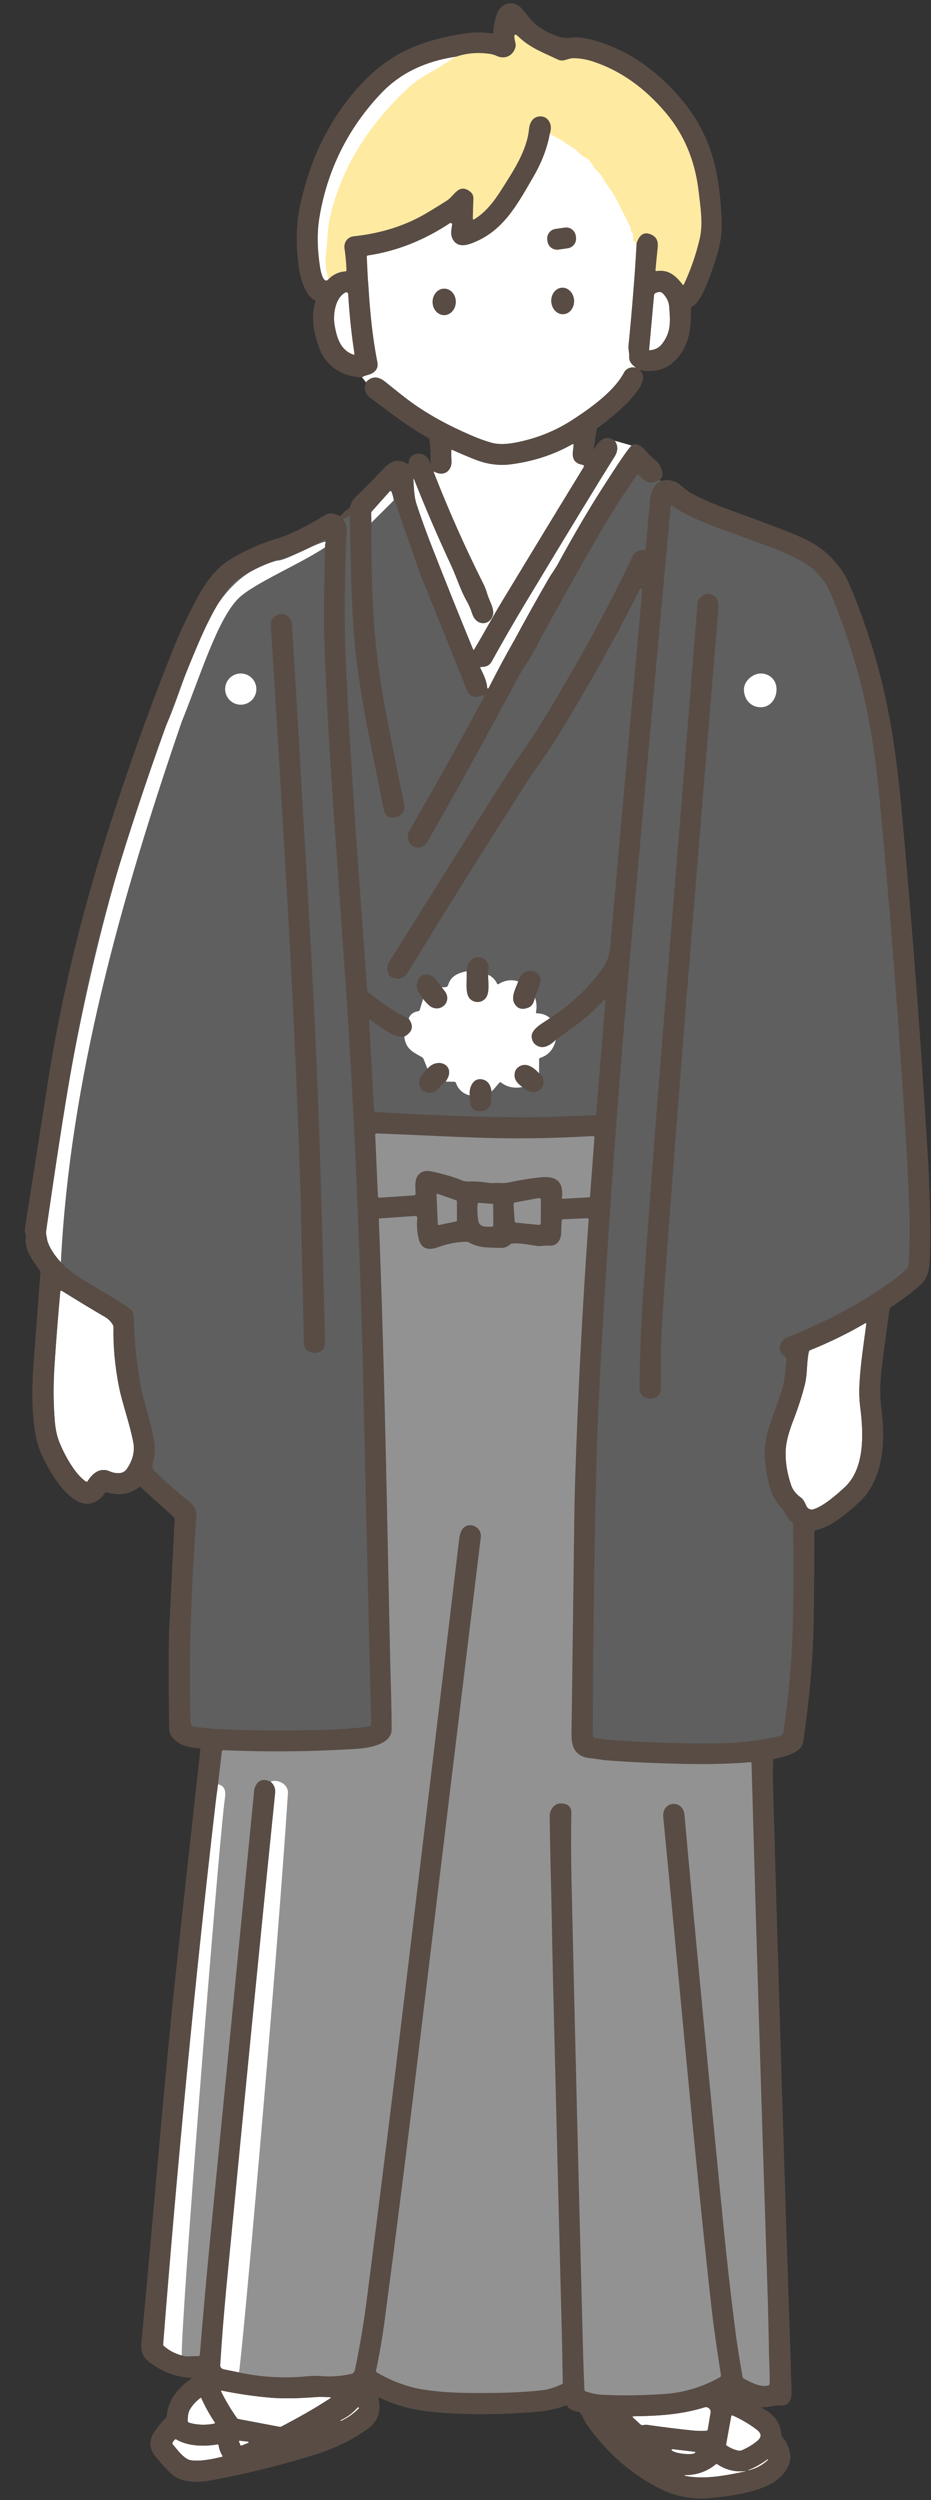 <?xml version="1.0" encoding="UTF-8"?>
<!DOCTYPE svg PUBLIC '-//W3C//DTD SVG 1.0//EN'
          'http://www.w3.org/TR/2001/REC-SVG-20010904/DTD/svg10.dtd'>
<svg height="490.2" preserveAspectRatio="xMidYMid meet" version="1.0" viewBox="161.4 6.1 182.6 490.2" width="182.6" xmlns="http://www.w3.org/2000/svg" xmlns:xlink="http://www.w3.org/1999/xlink" zoomAndPan="magnify"
><rect x="161.4" y="6.1" width="182.6" height="490.2" fill="#333333" stroke="none"/><g
  ><g id="change1_2"
    ><path d="M343.66,239.71c-0.06-2.12-0.15-4.18-0.27-6.18c-1.36-23.08-3.11-46.14-5.23-69.16 c-0.45-4.91-1.01-9.52-1.69-13.83c-1.62-10.39-4.46-20.36-8.53-29.91c-0.9-2.12-2.33-4.09-4.27-5.91 c-2.18-2.04-5.14-3.34-7.94-4.43c-3.92-1.52-7.83-2.98-11.74-4.38c-2.28-0.82-4.5-1.78-6.66-2.88c-0.86-0.44-1.7-1.1-2.41-1.75 c-1.14-1.05-3.14-1.42-4.44-0.56c-0.12,0.08-0.23,0.09-0.34,0.02c0.04-0.1,0.2-0.25,0.49-0.45c0.65-0.45,0.83-1.1,0.56-1.95 c-0.69-2.13-1.57-1.9-3.14-3.83c-0.62-0.76-1.81-0.84-2.86-0.91l-3.24-1.07c-1.47-1.09-2.83-0.54-4.05,1.65 c-0.02,0.03-0.07,0.02-0.07-0.02l0.59-3.96c0.01-0.07,0.05-0.14,0.11-0.18c1.76-1.19,11.34-8.51,8.47-11.15 c-0.17-0.15-0.14-0.21,0.08-0.18c2.75,0.46,4.97-0.16,6.66-1.85c2.92-2.91,3.2-6.35,3.17-10.33c0-0.16,0.07-0.27,0.21-0.32 c1.44-0.56,2.93-4.36,3.46-5.82c1.22-3.33,2.45-6.91,2.36-10.34c-0.08-2.91-0.31-5.64-0.7-8.19c-0.9-5.96-3.07-11.08-6.49-15.37 c-4.98-6.25-11.42-10.97-19.1-12.76c-1.06-0.25-2.17-0.32-3.32-0.2c-0.92,0.09-1.79,0-2.61-0.29c-1.57-0.55-2.93-1.27-4.07-2.16 c-1.18-0.92-1.92-2.16-2.91-3.24c-1.61-1.76-4.02-1.24-4.85,0.98c-0.44,1.2-0.69,2.41-0.75,3.66c0,0.13-0.12,0.22-0.25,0.21 c-1.75-0.27-3.56-0.26-5.44,0.02c-4.97,0.75-10.27,2.2-14.5,5.03c-5.76,3.85-10.19,9.72-13.26,15.79 c-1.85,3.64-3.31,7.87-4.39,12.7c-0.75,3.33-0.9,7-0.45,11c0.23,2.05,0.54,3.89,1.51,5.8c0.49,0.97,1.08,1.61,1.77,1.93 c0.14,0.07,0.18,0.17,0.14,0.31c-0.93,3.02-0.37,6,0.67,8.9c1.33,3.72,4.48,5.77,8.41,5.94l0.79,1c-0.44,1.26-0.12,2.28,0.97,3.08 c3.7,2.72,6.94,5.4,11.25,7.77c0.14,0.07,0.22,0.19,0.24,0.34c0.24,1.46,0.31,2.98,0.21,4.56c-0.02,0.36-0.08,0.36-0.16,0.01 c-0.57-2.37-4-2.37-4.12,0.08c-0.01,0.18-0.09,0.23-0.25,0.14c-2.02-1.15-3.2-0.57-4.72,1.01c-1.7,1.78-3.54,3.63-5.51,5.56 c-0.46,0.45-0.83,1.14-1.1,2.08c-0.77,0.46-1.38,1.01-1.83,1.65c-1.21-0.63-2.15-0.74-2.82-0.35c-3.28,1.91-6.26,3.68-9.62,4.7 c-3.4,1.02-6.59,2.48-9.56,4.35c-2.9,1.83-5,5.23-6.55,8.23c-1.7,3.29-3.1,6.3-4.19,9.02c-5.12,12.79-9.78,25.94-13.97,39.47 c-4.7,15.16-8.27,30.46-10.69,45.91c-1.49,9.47-2.97,18.88-4.43,28.23c-0.07,0.42-0.02,0.82,0.14,1.19 c0.07,0.15,0.08,0.29,0.05,0.45c-0.43,2.47,1.37,4.73,2.71,6.63c0.1,0.15,0.15,0.3,0.13,0.48c-0.45,5.97-0.9,11.94-1.35,17.9 c-0.32,4.31-0.37,8.93,0.29,13.21c0.28,1.81,0.78,3.47,1.51,4.96c1.54,3.15,3.96,7.33,7.1,8.83c1.89,0.91,3.83,0.06,5.06-1.77 c0.07-0.11,0.2-0.15,0.32-0.12c2.48,0.72,4.6,0.38,6.36-1.02c0.12-0.1,0.24-0.09,0.35,0.01l6.36,5.73c0.22,0.2,0.35,0.5,0.33,0.8 c-0.36,6.97-0.71,14.05-1.06,21.27c-0.15,3-0.15,9.37-0.03,19.1c0.01,0.92,0.17,1.58,0.47,1.96c1.38,1.76,3.26,2.22,5.36,2.35 c0.22,0.01,0.31,0.12,0.29,0.34c-1.55,13.97-3.09,28.02-4.63,42.14c-2.41,22.26-4.57,49.21-6.9,73.9 c-0.09,0.94-0.04,1.67,0.16,2.17c0.29,0.73,0.73,1.33,1.33,1.78c2.58,1.94,5.31,2.97,8.19,3.09c0.22,0.01,0.23,0.07,0.05,0.2 c-2.53,1.73-4.55,4.13-4.79,7.36c-0.01,0.14-0.07,0.26-0.17,0.35c-0.85,0.79-1.63,1.74-2.35,2.85c-1,1.55-0.87,3.14,0.25,4.57 c0.93,1.19,1.96,2.34,3.1,3.43c1.91,1.83,5.15,1.83,7.54,1.4c6.87-1.26,13.67-2.93,20.42-5.01c4.01-1.24,7.5-2.93,10.48-5.06 c2.14-1.53,2.7-3.58,2.19-6.02c-0.05-0.22,0.04-0.29,0.24-0.19c3.11,1.51,6.57,2.44,10.38,2.81c6.38,0.62,13.36,0.59,20.94-0.07 c1.78-0.16,3.49-0.55,5.14-1.18c0.16-0.07,0.3-0.03,0.4,0.11c0.45,0.62,1.16,0.99,2.13,1.09c0.18,0.02,0.34,0.12,0.44,0.27 c0.52,0.8,0.89,1.71,1.44,2.49c3.96,5.53,8.78,9.69,14.45,12.48c3.06,1.5,6.43,2.05,10.11,1.65c3.74-0.41,8.01-0.97,11.3-2.73 c1.99-1.06,4.05-3.3,3.76-5.7c-0.16-1.33-0.66-2.47-1.51-3.4c-0.12-0.13-0.18-0.28-0.2-0.45c-0.23-2.68-1.62-4.11-3.79-5.3 c-0.23-0.13-0.22-0.19,0.05-0.18c1.23,0.05,2.29-0.39,3.51-0.33c1.01,0.06,1.69-0.34,2.02-1.2c0.16-0.4,0.22-1.07,0.19-2 c-1.29-38.73-2.49-78.04-3.62-117.93c-0.05-1.73-0.05-3.51,0-5.35c0-0.18,0.09-0.28,0.27-0.31c1.62-0.3,5.33-1.14,5.63-3.22 c1.27-8.79,1.95-16.6,2.06-23.44c0.09-5.73,0.13-11.67,0.12-17.82c0-0.17,0.12-0.31,0.28-0.34c2.91-0.56,6.07-3.22,8.47-5.42 c4.99-4.6,5.19-12.35,4.41-18.46c-0.41-3.19-0.18-6.06,0.21-9.1c0.44-3.41,0.91-6.87,1.4-10.38c0.02-0.15,0.1-0.26,0.22-0.35 c1.77-1.14,3.61-2.49,5.51-4.07c1.27-1.05,1.96-2.48,2.08-4.28C343.98,249.23,343.8,244.52,343.66,239.71z" fill="#584c45"
    /></g
    ><g id="change2_1"
    ><path d="M224.07,61.96c-3.54-17.04,13.54-49.78,32.33-46.91c2.25,1.15,2.77-0.02,5.72-4.18 c3.4,1.19,6.99,3.34,10.12,4.86c8.46-0.99,16.73,5.05,22.61,11.88c7.19,8.58,8.45,25.21,0.89,36.23 C289.5,59.23,224.98,61.03,224.07,61.96z" fill="#ffeaa1"
    /></g
    ><g id="change3_1"
    ><path d="M320.36,269.12c-3.46,4.9-3.17,10.69-4.37,15.55s-1.76,10.29,0.79,14.6c1.12,1.9,2.82,3.51,3.42,5.63 c0.36,1.28,0.29,2.64,0.21,3.97c-0.76,13.22-2.29,21.45-2.29,39.66c-8.96,1.69-33.7,2.52-40.97-0.64 c-2.56-47.16,2.51-77.53,2.51-119.46c-16.05,0-33.39-0.83-44.96-1.84c0,42.73,0.9,78.84,0.9,119.14 c-14.05,4.49-37.9,1.07-38.7-0.16c-2.27-12.94,1.13-29.73,0.83-40.12c-0.16-5.71-6.78-8.14-7.35-9.19 c-0.34-0.63-0.44-1.36-0.53-2.07c-1.01-8-2.79-18.18-3.53-28.01c-5.92-6.67-9.7-8.63-16.35-12.52 c-8.59-14.86,22.66-118.49,35.08-133.74c7.87-9.66,22.22-6.55,34.76-20.46c1.32-1.47,3.23-2.38,4.76-1.13s2.01,3.34,2.46,5.26 c2.17,9.2,5.01,16.48,11.86,25.1c7.21-10.14,15.5-25.45,21.81-34.32c2.09-1,4.14,0.83,5.94,2.29c4.7,3.82,7.89,7.36,13.61,9.37 c5.72,2,11.94,2.9,16.99,6.26c7.1,4.73,10.44,13.35,12.73,21.57c6.26,22.54,7.76,46.08,9.23,69.42 c1.06,16.78,2.71,32.64,1.17,54.83C340.36,258.27,326.74,266.33,320.36,269.12z" fill="#5f5f5f"
    /></g
    ><g id="change4_1"
    ><path d="M235.61,345.72c-14.39,2.86-21.28,1.56-32.62,1.93c-1.56,16.07-11.8,102.39-11.8,118.54 c12.51,9.33,28.21,7.45,42.71,8.1c22.57,4.04,54.12,2.56,80.97,1.54c-2.44-42.31-3.02-80.99-3.02-126.49 c-12.16,1.71-24.62,1.33-35.82-0.87c-0.8-40.72,1.36-79.88,3.09-121.31c-17.6,0-26.35-0.26-45.65-1.24 C233.46,225.91,235.53,305.61,235.61,345.72z" fill="#929292"
    /></g
    ><g fill="#fff" id="change5_1"
    ><path d="M250.85,17.2c-2.16,1.4-4.29,2.7-6.4,3.9c-1.39,0.79-3.13,2.26-5.23,4.42c-6.5,6.71-11.3,14.61-13.22,23.83 c-0.17,0.84-0.29,1.88-0.36,3.11c-0.07,1.23-0.16,2.28-0.27,3.13c-0.22,1.76-0.07,3.51,0.45,5.24c-0.47,0.54-0.9,0.27-1.28-0.8 c-0.15-0.43-0.27-0.87-0.33-1.31c-0.59-3.74-0.66-7.02-0.2-9.83c1.54-9.44,5.66-17.74,12.23-24.61 C239.91,20.45,244.78,18.09,250.85,17.2z"
      /><path d="M269.25,32.31c0.48,0.31,0.96,0.57,1.43,0.81c0.5,0.24,0.95,0.51,1.36,0.81c0.58,0.42,1.19,0.81,1.81,1.18 c0.87,0.51,1.29,1.37,2.18,1.79c0.7,0.33,1.22,0.83,1.56,1.49c0.22,0.43,0.53,0.83,0.92,1.19c0.42,0.39,0.8,0.87,1.14,1.43 c0.44,0.73,0.91,1.44,1.4,2.13c0.55,0.78,0.99,1.5,1.33,2.16c0.85,1.68,1.74,3.44,2.67,5.3c0.07,0.14,0.1,0.29,0.08,0.44 c-0.03,0.24,0.05,0.43,0.23,0.6c0.14,0.12,0.2,0.28,0.21,0.46l0.01,0.84c0,0.14,0.04,0.28,0.13,0.39 c0.14,0.18,0.32,0.34,0.55,0.47c-0.38,6.7-0.91,13.37-1.58,20.01c-0.08,0.84,0.19,1.46,0.13,2.28c-0.06,0.84,0.52,1.51,1.16,1.97 c0.15,0.11,0.14,0.14-0.05,0.11c-0.82-0.16-1.73,0.22-2.1,0.93c-1.84,3.52-6.12,6.73-10.23,9.38c-3.35,2.16-7.05,3.63-11.08,4.4 c-1.89,0.36-3.45,0.37-4.67,0.04c-1.23-0.34-2.61-0.84-4.13-1.5c-4.6-1.99-8.53-4.17-11.8-6.56c-0.91-0.66-2.52-1.93-4.84-3.81 c-0.67-0.54-1.26-0.85-1.78-0.91c-0.77-0.1-1.47,0.2-2.1,0.91l-0.79-1c0.81-0.51,1.61-0.42,2.35-1.01 c0.6-0.49,0.82-1.11,0.68-1.87c-1.32-6.7-1.75-13.45-2.06-20.73c0-0.16,0.07-0.25,0.23-0.28c5.56-0.83,10.92-2.93,16.06-6.32 c0.21-0.14,0.48,0.04,0.44,0.28c-0.06,0.38-0.11,0.77-0.16,1.16c-0.18,1.4,0.62,2.8,2.07,2.87c0.55,0.03,1.21-0.1,1.97-0.39 c6.02-2.26,8.73-7.24,12.13-13.13C267.7,37.86,268.75,35.08,269.25,32.31z M274.33,52.33c-0.15-1.04-1.12-1.76-2.16-1.61 l-1.82,0.26c-1.04,0.15-1.76,1.12-1.61,2.16l0.04,0.29c0.15,1.04,1.12,1.76,2.16,1.61l1.82-0.26c1.04-0.15,1.76-1.12,1.61-2.16 L274.33,52.33z M271.9,67.7c1.23-0.07,2.16-1.28,2.09-2.71c-0.08-1.43-1.14-2.53-2.37-2.47c-1.23,0.07-2.16,1.28-2.09,2.71 C269.61,66.67,270.67,67.77,271.9,67.7z M248.47,67.88c1.26,0.02,2.3-1.11,2.32-2.55c0.03-1.43-0.97-2.61-2.22-2.63 c-1.26-0.02-2.3,1.11-2.32,2.55C246.22,66.68,247.21,67.86,248.47,67.88z"
      /><path d="M288.71,74.66l0.95-10.7c0.02-0.18,0.11-0.32,0.27-0.4c0.64-0.32,1.14-0.29,1.48,0.07 c0.66,0.68,1.16,1.57,1.23,2.53c0.22,2.8,0.46,5.15-1.51,7.5c-0.61,0.73-1.4,1.05-2.32,1.11 C288.76,74.78,288.7,74.73,288.71,74.66z"
      /><path d="M230.68,75.63c-2.51-0.89-3.2-3.29-3.63-5.62c-0.39-2.06,0-5.44,2.08-6.57c0.25-0.14,0.55,0.04,0.57,0.32 c0.23,4,0.64,7.88,1.22,11.66C230.95,75.63,230.87,75.7,230.68,75.63z"
      /><path d="M281.97,92.51l3.39,0.97c-2.59,3.51-4.4,6.13-5.83,8.35c-2.68,4.18-5.6,9.15-8.74,14.91 c-0.55,1.01-1.23,1.88-1.79,2.84c-2.29,3.97-4.49,7.92-6.62,11.86c-0.14,0.25-0.27,0.5-0.42,0.75c-1.46,2.56-3,5.43-4.61,8.61 c-0.23,0.45-0.37,0.43-0.42-0.07c-0.13-1.29-0.75-2.48-1.3-3.61c-0.08-0.18-0.03-0.26,0.17-0.26c0.95,0.03,1.62-0.32,2.02-1.03 c2.19-3.95,4.36-7.73,6.53-11.33c8.73-14.5,14.59-24.11,17.57-28.84C282.63,94.53,282.65,93.49,281.97,92.51z"
      /><path d="M275.83,97.76c-4.32,7.06-9.63,15.79-15.94,26.21c-1.91,3.15-3.6,6.33-5.48,9.45 c-0.09,0.15-0.18,0.14-0.24-0.02c-2.77-6.73-5.47-13.48-8.12-20.25c-1.02-2.61-1.99-5.31-2.93-8.09c-0.5-1.51-0.53-3.14-0.64-4.71 c-0.04-0.48,0.04-0.5,0.22-0.05c2.16,5.46,4.55,11.01,7.17,16.64c1.1,2.36,1.78,4.72,3.02,6.93c0.3,0.54,0.56,1.07,0.78,1.61 c0.3,0.72,0.45,1.58,1.02,2.15c1.18,1.18,2.86,0.68,3.35-0.83c0.41-1.26-0.7-2.92-1.05-4.16c-0.22-0.76-0.5-1.49-0.86-2.2 c-3.51-6.99-6.72-14.21-9.63-21.65c-0.08-0.22-0.03-0.27,0.18-0.16c1.82,0.95,3.37-0.23,3.27-2.16c-0.03-0.67-0.05-1.33-0.06-1.98 c0-0.19,0.08-0.24,0.25-0.17c1.52,0.69,3.02,1.32,4.49,1.9c2.32,0.91,4.63,1.21,6.93,0.92c4.39-0.57,8.41-1.87,12.04-3.92 c0.22-0.12,0.31-0.06,0.29,0.18c-0.03,0.39-0.07,0.77-0.12,1.15c-0.2,1.54,0.4,2.42,1.8,2.66 C275.94,97.27,276.02,97.45,275.83,97.76z"
      /><path d="M238.58,104.26l-4.37,4.35l-0.03-1.86c0-0.15,0.05-0.29,0.15-0.4l3.49-3.91c0.1-0.11,0.29-0.08,0.35,0.06 C238.36,102.91,238.65,103.99,238.58,104.26z"
      /><path d="M225.88,112.92c-4.91,3.5-14.7,7.5-17.74,10.53c-4.12,4.12-7.51,15.32-11.12,24.21 c-11.98,34.86-21.92,70.35-23.68,105.94c-1.48-1.63-3.04-3.97-2.9-6.14c4.44-34.32,11.04-66.37,23.5-99 c5.17-11.6,7.62-28.9,21.77-32.45C217.71,116.21,226.8,110.38,225.88,112.92z"
      /><path d="M252.93,196.52c0.09,1.48-0.22,3.29,0.2,4.63c0.52,1.69,2.83,1.91,3.7,0.39c0.58-1.02,0.34-2.91,0.3-4.15 c0-0.04,0.02-0.07,0.07-0.09c0.06-0.03,0.11-0.02,0.16,0.01c0.7,0.42,1.21,0.96,1.51,1.61c0.08,0.17,0.2,0.21,0.36,0.11 c1.19-0.75,2.46-0.92,3.82-0.52c-0.44,1.34-1.57,3.1-0.66,4.48c0.62,0.95,1.55,1.15,2.79,0.6c0.55-0.25,0.93-0.88,1.14-1.9 c0.33,0.93,0.4,1.89,0.2,2.87c-0.03,0.14,0.03,0.21,0.17,0.22c1.04,0.02,1.9,0.33,2.59,0.95c-1.21,0.88-3.85,2.13-3.59,3.84 c0.11,0.73,0.47,1.26,1.08,1.58c1.06,0.57,2.27,0.18,3.64-1.18c-0.39,1.83-1.43,3.02-3.09,3.56c-0.13,0.04-0.19,0.13-0.19,0.27 l0,2.76c-1.31-1.41-2.47-1.91-3.48-1.52c-0.86,0.33-1.31,0.96-1.32,1.88c-0.01,0.84,0.5,1.61,1.54,2.31 c-1.62,0.32-3.02,0.02-4.22-0.9c-0.11-0.08-0.2-0.07-0.29,0.03l-1.54,1.78c-0.16-1.21-0.65-1.96-1.44-2.27 c-1.98-0.76-3.02,1.28-2.84,3.01c-1.34-0.33-2.25-1.15-2.73-2.48c-0.05-0.14-0.15-0.21-0.3-0.21l-1.71-0.02 c2.25-3.08-1.49-4.96-3.55-2.51l-0.8-1.97c-0.06-0.14-0.15-0.24-0.28-0.31c-1.87-1.04-3.19-1.65-3.48-4.02 c1.64-0.91,1.92-2.08,0.85-3.52c0.29-0.84,0.93-1.33,1.91-1.48c0.14-0.02,0.24-0.1,0.28-0.24l0.65-2.17 c0.34,0.43,0.69,0.82,1.06,1.17c1.95,1.86,4.66-0.33,3.34-2.45c-0.11-0.18-0.37-0.52-0.78-1.03c0.41,0.07,0.74,0.04,1.01-0.06 c0.14-0.05,0.23-0.15,0.27-0.29C249.8,197.47,251.14,196.92,252.93,196.52z"
      /><path d="M182.88,294.57c-1.81-0.79-3.33,0.36-4.29,1.95c-0.07,0.12-0.23,0.15-0.35,0.07 c-2.18-1.47-4.22-5.31-5.16-7.62c-0.49-1.18-0.8-2.59-0.93-4.22c-0.29-3.48-0.31-7.24-0.04-11.29c0.3-4.61,0.67-9.31,1.11-14.12 c0.01-0.14,0.18-0.23,0.3-0.15c3.17,1.98,6,3.69,8.48,5.13c0.65,0.38,1.16,0.9,1.55,1.56c0.07,0.13,0.11,0.26,0.11,0.41 c-0.08,3.73,0.28,7.64,1.08,11.75c0.61,3.1,2.12,7.23,2.8,10.85c0.34,1.8-0.1,3.55-1.31,5.28 C185.47,295.26,183.9,295.02,182.88,294.57z"
      /><path d="M317.02,284.52c0.95-2.46,1.7-4.79,2.25-6.99c0.52-2.08,0.31-4.29,0.78-6.4c0.03-0.14,0.12-0.24,0.25-0.3 c3.82-1.55,7.41-3.3,10.78-5.27c0.18-0.11,0.26-0.05,0.23,0.16c-0.51,3.91-1.14,7.9-1.34,11.83c-0.08,1.53-0.03,3.03,0.16,4.49 c0.63,5.01,0.98,12-3.12,15.73c-1.56,1.42-4.07,3.65-6.07,4.26c-0.53,0.16-1.09-0.08-1.33-0.57c-0.3-0.6-0.56-1.34-1.13-1.74 c-0.95-0.68-1.59-1.48-1.9-2.41c-0.85-2.49-1.2-4.85-1.06-7.08C315.61,288.77,316.11,286.86,317.02,284.52z"
      /><path d="M208.26,471.24l-3.04-0.61c-0.39-0.08-0.66-0.43-0.64-0.83c0.34-5.29,0.76-10.58,1.27-15.86 c3.67-38.22,6.84-70.33,9.51-96.34c0.09-0.86-0.21-1.58-0.89-2.17c1.19-0.54,3.53,0.34,3.4,2.31 C215.65,392.22,208.65,470.77,208.26,471.24z"
      /><path d="M204.16,355.94c1.94,0.46,1.37,2.35,1.22,3.74c-1.66,14.6-8.51,101.9-8.33,108.24 c-1.68-0.3-2.25-0.77-3.48-1.82c-0.12-0.1-0.17-0.22-0.16-0.38c2.77-35.35,6.17-70.55,10.22-105.59 C203.79,358.74,203.96,357.34,204.16,355.94z"
      /><path d="M226.19,476.32c-3.06,2.01-6.29,3.81-9.58,5.54c-0.13,0.07-0.26,0.09-0.41,0.06l-8.02-1.52 c-0.14-0.03-0.24-0.1-0.32-0.21c-1.22-1.73-2.25-3.47-3.1-5.2c-0.07-0.14-0.03-0.2,0.14-0.17c3.32,0.68,6.54,1.14,9.65,1.4 c2.33,0.19,5.32,0.14,8.95-0.14c0.91-0.07,1.75,0.01,2.63,0.04C226.36,476.13,226.38,476.19,226.19,476.32z"
      /><path d="M200.87,476.27c0.76,1.68,1.63,3.26,2.62,4.73c0.12,0.17,0.07,0.28-0.13,0.32c-1.7,0.32-3.31,0.26-4.85-0.19 c-0.18-0.05-0.31-0.22-0.3-0.41c0.02-0.74,0.06-1.55,0.44-2.2c0.51-0.86,1.21-1.62,2.08-2.28 C200.78,476.2,200.85,476.22,200.87,476.27z"
      /><path d="M228.3,480.76c-0.05,0.02-0.09,0.01-0.11-0.04l0,0c-0.02-0.05-0.01-0.09,0.04-0.11 c1.28-0.59,2.38-1.42,3.31-2.47c0.07-0.07,0.13-0.07,0.2,0l0.08,0.08c0.02,0.02,0.02,0.04,0,0.06 C230.78,479.33,229.62,480.16,228.3,480.76z"
      /><path d="M299.57,478.11c0.67-0.21,1.32,0.36,1.2,1.05l-0.55,3.29c-0.03,0.15-0.12,0.24-0.28,0.25 c-0.88,0.06-1.76,0.04-2.62-0.04c-2.88-0.29-5.86-0.66-8.95-1.11c-0.29-0.04-0.6,0.01-0.89,0.05c-0.18,0.03-0.34-0.02-0.48-0.15 l-1.41-1.3c-0.21-0.19-0.17-0.29,0.11-0.29C290.37,479.79,295.02,479.53,299.57,478.11z"
      /><path d="M305.1,479.69c1.82,0.83,3.41,1.77,4.78,2.83c0.9,0.7,0.93,1.41,0.09,2.13c-0.86,0.73-1.88,1.36-3.06,1.87 c-0.21,0.09-0.42,0.11-0.64,0.07c-0.8-0.15-1.57-0.47-2.3-0.96c-0.12-0.07-0.16-0.18-0.14-0.32l0.99-5.48 C304.84,479.7,304.98,479.63,305.1,479.69z"
      /><path d="M195.92,484.36c2.29,1.4,5.52,1.45,8.11,1.02c0.14-0.03,0.22,0.04,0.25,0.18c0.1,0.72,0.35,1.4,0.75,2.05 c0.07,0.11,0.04,0.18-0.09,0.21c-1.91,0.43-4.13,0.93-6.07,0.67c-1.36-0.18-2.72-2.11-3.56-3.1c-0.1-0.12-0.12-0.25-0.05-0.4 c0.12-0.24,0.29-0.44,0.52-0.62C195.82,484.34,195.88,484.34,195.92,484.36z"
      /><path d="M208.42,484.64l1.62,0.18c0.14,0.02,0.17,0.22,0.04,0.27l-1.34,0.52c-0.07,0.03-0.15,0-0.18-0.08l-0.28-0.7 C208.23,484.73,208.31,484.62,208.42,484.64z"
      /><path d="M297.71,486.82c0.04,0,0.07,0.04,0.06,0.08l-0.01,0.06c-0.03,0.29-1.07,0.4-2.32,0.25l-0.12-0.01 c-1.25-0.15-2.23-0.5-2.2-0.79l0.01-0.07c0-0.04,0.04-0.07,0.07-0.06L297.71,486.82z"
      /><path d="M308.18,490.39c1.33-0.52,2.59-1.24,3.77-2.12c0,0,0,0,0.01,0l0.07,0.09c0.02,0.02,0.02,0.04,0,0.07 c-1.08,1.02-2.36,1.7-3.83,2.05c-0.02,0-0.03,0-0.04-0.02v0C308.14,490.43,308.15,490.41,308.18,490.39z"
      /><path d="M307.55,490.69c-3.84,0.8-7.91,1.63-11.8,0.87c-0.05-0.01-0.08-0.04-0.09-0.08c0-0.01,0-0.03,0.01-0.04 c0.02-0.03,0.05-0.04,0.08-0.04c2.31-0.01,4.32-0.72,6.02-2.11c0.11-0.09,0.23-0.1,0.35-0.01c1.65,1.11,3.47,1.55,5.43,1.32 c0.02,0,0.04,0.01,0.04,0.03v0C307.61,490.66,307.59,490.68,307.55,490.69z"
    /></g
    ><g id="change5_2"
    ><path d="M307.31,141.46c-0.11-1.69,1.62-3.31,3.31-3.31c1.69,0,3.3,1.3,3.06,3.56c-0.18,1.68-1.37,3.06-3.06,3.06 C308.93,144.78,307.44,143.59,307.31,141.46z" fill="#fff"
    /></g
    ><g id="change5_3"
    ><circle cx="208.62" cy="141.21" fill="#fff" r="3.06"
    /></g
    ><g id="change2_2"
    ><path d="M286.25,53.8c-0.22-0.13-0.41-0.28-0.55-0.47c-0.09-0.11-0.13-0.25-0.13-0.39l-0.01-0.84 c0-0.18-0.07-0.33-0.21-0.46c-0.18-0.16-0.26-0.36-0.23-0.6c0.02-0.15-0.01-0.3-0.08-0.44c-0.93-1.86-1.83-3.62-2.67-5.3 c-0.34-0.67-0.78-1.39-1.33-2.16c-0.49-0.69-0.96-1.4-1.4-2.13c-0.34-0.56-0.72-1.04-1.14-1.43c-0.39-0.36-0.7-0.76-0.92-1.19 c-0.34-0.66-0.86-1.16-1.56-1.49c-0.88-0.43-1.3-1.28-2.18-1.79c-0.62-0.37-1.22-0.76-1.81-1.18c-0.41-0.29-0.86-0.57-1.36-0.81 c-0.47-0.23-0.95-0.5-1.43-0.81c0.32-0.95,0.27-1.76-0.14-2.42c-0.42-0.69-1.03-1.01-1.82-0.98c-1.42,0.07-2.01,1.29-2.13,2.55 c-0.43,4.24-3.18,8.33-5.48,11.95c-1.41,2.23-3.04,4.32-5.25,5.67c-0.19,0.12-0.29,0.06-0.28-0.16c0.02-1.32,0.05-2.6,0.11-3.85 c0.03-0.61-0.21-1.1-0.71-1.47c-2.17-1.6-3.04,0.9-4.45,1.79c-1.22,0.78-2.54,1.59-3.95,2.44c-4.13,2.48-8.93,4.01-14.38,4.59 c-1.19,0.13-1.98,1.2-1.79,2.41c0.21,1.39,0.34,2.8,0.39,4.22c0,0.16-0.07,0.24-0.23,0.25c-1.29,0.08-2.39,0.59-3.3,1.53 c-0.52-1.73-0.67-3.48-0.45-5.24c0.11-0.85,0.2-1.9,0.27-3.13c0.07-1.23,0.19-2.27,0.36-3.11c1.92-9.22,6.72-17.12,13.22-23.83 c2.09-2.16,3.84-3.64,5.23-4.42c2.11-1.2,4.24-2.5,6.4-3.9c2.07-0.7,4.27-0.88,6.61-0.55c0.47,0.07,0.92,0.2,1.36,0.41 c1.56,0.74,3.19-0.01,3.66-1.69c0.17-0.6-0.1-1.16-0.18-1.74c-0.12-0.86,0.13-0.98,0.75-0.38c2.34,2.27,4.9,3.14,7.69,4.49 c1.2,0.58,1.97-0.25,3.14-0.24c1.22,0.01,2.46,0.22,3.71,0.62c5.43,1.76,10.27,5.17,14.51,10.24c3.52,4.21,5.63,9.3,6.32,15.28 c0.34,2.95,0.89,6.29,0.22,9.2c-0.7,3.06-1.73,6.04-3.09,8.96c-0.09,0.19-0.19,0.2-0.32,0.04c-1.36-1.78-2.78-2.93-5.04-2.61 c-0.17,0.03-0.25-0.05-0.23-0.22c0.12-1.37,0.26-2.77,0.41-4.2c0.13-1.21-0.02-2.17-1.26-2.73 C287.76,51.48,286.81,52.05,286.25,53.8z" fill="#ffeaa1"
    /></g
    ><g fill="#584c45" id="change1_1"
    ><path d="M281.97,92.51c0.68,0.97,0.66,2.02-0.05,3.15c-2.98,4.73-8.84,14.34-17.57,28.84 c-2.16,3.6-4.34,7.37-6.53,11.33c-0.4,0.71-1.07,1.05-2.02,1.03c-0.2,0-0.25,0.08-0.17,0.26c0.54,1.13,1.17,2.32,1.3,3.61 c0.05,0.5,0.19,0.53,0.42,0.07c1.61-3.18,3.15-6.05,4.61-8.61c0.14-0.25,0.28-0.5,0.42-0.75c2.12-3.94,4.33-7.9,6.62-11.86 c0.55-0.96,1.23-1.83,1.79-2.84c3.14-5.76,6.06-10.73,8.74-14.91c1.43-2.22,5.3-8.39,6.03-8.6c0.85-0.24,1.89,0.5,2.51,1.26 c1.89,2.34,2.43,1.63,3.14,3.83c0.28,0.86,0.09,1.51-0.56,1.95c-0.29,0.2-1.19,0.39-1.59,0.46c-0.15,0.03-0.31,0.01-0.45-0.05 c-0.74-0.31-1.38-0.79-1.93-1.46c-0.14-0.16-0.26-0.15-0.38,0.02c-2.94,4.24-5.71,8.63-8.32,13.2 c-3.23,5.67-6.66,11.78-10.27,18.34c-0.9,1.62-1.64,3.34-2.69,4.88c-0.79,1.15-1.51,2.34-2.16,3.55 c-5.65,10.61-11.51,21.22-17.56,31.83c-1.53,2.68-5.12,0.54-3.53-2.21c5.18-8.97,9.99-17.57,14.43-25.81 c0.32-0.6,0.17-0.76-0.46-0.5c-1.32,0.55-2.26,0.13-2.83-1.28c-2.93-7.32-5.89-14.69-8.91-22.12c-0.72-1.77-5.57-16.09-5.8-16.63 c-0.06-0.14-0.25-0.17-0.35-0.06l-3.49,3.91c-0.11,0.11-0.16,0.25-0.15,0.4l0.03,1.19c-0.01,6.35,0.08,11.73,0.27,16.16 c0.31,7.17,1.2,14.59,2.68,22.26c1.08,5.61,2.24,11.45,3.49,17.52c0.25,1.22-0.27,2.03-1.56,2.44c-0.03,0.01-0.05,0.02-0.08,0.02 c-1.32,0.27-2.12-0.25-2.38-1.57c-0.98-4.89-1.94-9.62-2.86-14.2c-1.53-7.59-2.69-15.16-3.13-22.3 c-0.33-5.33-0.56-12.86-0.67-22.58c0.28-0.93,0.64-1.63,1.1-2.08c1.98-1.93,3.81-3.78,5.51-5.56c1.51-1.58,2.69-2.16,4.72-1.01 c0.16,0.09,0.25,0.04,0.25-0.14c0.12-2.46,3.55-2.45,4.12-0.08c0.08,0.35,0.14,0.35,0.16-0.01c0.1-1.58,0.03-3.1-0.21-4.56 c-0.03-0.15-0.11-0.27-0.24-0.34c-4.31-2.37-7.55-5.05-11.25-7.77c-1.09-0.79-1.41-1.82-0.97-3.08c0.63-0.71,1.33-1.01,2.1-0.91 c0.52,0.07,1.11,0.37,1.78,0.91c2.32,1.88,3.93,3.15,4.84,3.81c3.27,2.38,7.2,4.57,11.8,6.56c1.52,0.66,2.9,1.16,4.13,1.5 c1.22,0.34,2.78,0.32,4.67-0.04c4.03-0.77,7.73-2.23,11.08-4.4c4.11-2.66,8.39-5.86,10.23-9.38c0.37-0.71,1.28-1.09,2.1-0.93 c0.19,0.04,0.2,0,0.05-0.11c-0.64-0.46-1.22-1.13-1.16-1.97c0.06-0.82-0.22-1.44-0.13-2.28c0.67-6.64,1.2-13.31,1.58-20.01 c0.56-1.75,1.51-2.32,2.86-1.71c1.24,0.56,1.4,1.53,1.26,2.73c-0.15,1.43-0.29,2.83-0.41,4.2c-0.02,0.17,0.06,0.25,0.23,0.22 c2.26-0.32,3.68,0.83,5.04,2.61c0.12,0.16,0.23,0.15,0.32-0.04c1.36-2.92,2.38-5.9,3.09-8.96c0.67-2.91,0.12-6.26-0.22-9.2 c-0.69-5.97-2.8-11.07-6.32-15.28c-4.24-5.07-9.07-8.48-14.51-10.24c-1.26-0.41-2.49-0.61-3.71-0.62 c-1.18-0.01-1.94,0.83-3.14,0.24c-2.79-1.35-5.35-2.22-7.69-4.49c-0.62-0.6-0.87-0.47-0.75,0.38c0.08,0.58,0.35,1.15,0.18,1.74 c-0.47,1.68-2.09,2.42-3.66,1.69c-0.44-0.21-0.9-0.34-1.36-0.41c-2.34-0.33-4.54-0.15-6.61,0.55c-6.07,0.89-10.95,3.25-14.61,7.08 c-6.57,6.87-10.7,15.17-12.23,24.61c-0.46,2.81-0.4,6.09,0.2,9.83c0.07,0.44,0.18,0.88,0.33,1.31c0.38,1.07,0.81,1.34,1.28,0.8 c0.91-0.93,2.01-1.44,3.3-1.53c0.16-0.01,0.24-0.1,0.23-0.25c-0.05-1.43-0.18-2.84-0.39-4.22c-0.18-1.21,0.6-2.28,1.79-2.41 c5.46-0.58,10.25-2.12,14.38-4.59c1.41-0.84,2.73-1.65,3.95-2.44c1.4-0.9,2.28-3.39,4.45-1.79c0.5,0.37,0.74,0.86,0.71,1.47 c-0.05,1.25-0.09,2.53-0.11,3.85c0,0.22,0.09,0.28,0.28,0.16c2.22-1.35,3.84-3.45,5.25-5.67c2.3-3.62,5.06-7.7,5.48-11.95 c0.12-1.26,0.71-2.48,2.13-2.55c0.79-0.04,1.4,0.29,1.82,0.98c0.41,0.66,0.46,1.47,0.14,2.42c-0.5,2.77-1.55,5.54-3.16,8.34 c-3.4,5.89-6.11,10.87-12.13,13.13c-0.76,0.29-1.42,0.42-1.97,0.39c-1.45-0.08-2.25-1.47-2.07-2.87c0.05-0.4,0.1-0.78,0.16-1.16 c0.04-0.25-0.24-0.42-0.44-0.28c-5.14,3.39-10.5,5.5-16.06,6.32c-0.16,0.02-0.24,0.11-0.23,0.28c0.32,7.27,0.75,14.02,2.06,20.73 c0.14,0.76-0.08,1.38-0.68,1.87c-0.74,0.6-1.54,0.5-2.35,1.01c-3.93-0.17-7.08-2.22-8.41-5.94c-1.04-2.91-1.6-5.88-0.67-8.9 c0.04-0.14,0-0.25-0.14-0.31c-0.7-0.32-1.29-0.96-1.77-1.93c-0.97-1.91-1.27-3.75-1.51-5.8c-0.45-4-0.3-7.67,0.45-11 c1.08-4.82,2.55-9.06,4.39-12.7c3.07-6.07,7.51-11.93,13.26-15.79c4.23-2.83,9.53-4.27,14.5-5.03c1.88-0.29,3.69-0.29,5.44-0.02 c0.13,0.02,0.25-0.08,0.25-0.21c0.06-1.24,0.31-2.46,0.75-3.66c0.83-2.22,3.24-2.74,4.85-0.98c0.99,1.08,1.73,2.32,2.91,3.24 c1.15,0.89,2.51,1.61,4.07,2.16c0.82,0.29,1.69,0.38,2.61,0.29c1.15-0.12,2.26-0.05,3.32,0.2c7.68,1.8,14.12,6.51,19.1,12.76 c3.42,4.29,5.58,9.41,6.49,15.37c0.39,2.55,0.62,5.28,0.7,8.19c0.09,3.44-1.15,7.01-2.36,10.35c-0.54,1.46-2.02,5.26-3.46,5.82 c-0.14,0.06-0.22,0.17-0.22,0.32c0.03,3.98-0.25,7.41-3.17,10.33c-1.69,1.69-3.91,2.31-6.66,1.85c-0.22-0.04-0.25,0.02-0.08,0.18 c2.87,2.64-6.71,9.96-8.47,11.15c-0.07,0.04-0.1,0.11-0.11,0.18l-0.59,3.96c0,0.04,0.05,0.06,0.07,0.02 C279.14,91.98,280.5,91.42,281.97,92.51z M288.71,74.66c-0.01,0.07,0.05,0.12,0.12,0.12c0.92-0.06,1.71-0.38,2.32-1.11 c1.96-2.35,1.72-4.7,1.51-7.5c-0.07-0.96-0.57-1.84-1.23-2.53c-0.35-0.36-0.84-0.39-1.48-0.07c-0.16,0.08-0.25,0.21-0.27,0.4 L288.71,74.66z M230.68,75.63c0.19,0.07,0.27,0,0.24-0.2c-0.58-3.78-0.99-7.66-1.22-11.66c-0.02-0.29-0.32-0.46-0.57-0.32 c-2.07,1.13-2.46,4.51-2.08,6.57C227.48,72.34,228.17,74.74,230.68,75.63z M275.58,97.21c-1.4-0.24-2.01-1.13-1.8-2.66 c0.05-0.38,0.09-0.76,0.12-1.15c0.02-0.25-0.08-0.31-0.29-0.18c-3.63,2.05-7.65,3.36-12.04,3.92c-2.3,0.29-4.61-0.01-6.93-0.92 c-1.47-0.57-2.96-1.21-4.49-1.9c-0.17-0.07-0.25-0.02-0.25,0.17c0,0.65,0.03,1.31,0.06,1.98c0.09,1.92-1.46,3.11-3.27,2.16 c-0.21-0.11-0.26-0.05-0.18,0.16c2.91,7.44,6.12,14.66,9.63,21.65c0.36,0.71,0.64,1.44,0.86,2.2c0.35,1.24,1.46,2.9,1.05,4.16 c-0.49,1.51-2.17,2.01-3.35,0.83c-0.57-0.57-0.72-1.42-1.02-2.15c-0.22-0.54-0.48-1.08-0.78-1.61c-1.24-2.21-1.92-4.57-3.02-6.93 c-2.62-5.63-5.01-11.17-7.17-16.64c-0.18-0.45-0.25-0.43-0.22,0.05c0.11,1.57,0.14,3.21,0.64,4.71c0.93,2.78,1.91,5.48,2.93,8.09 c2.64,6.77,5.35,13.52,8.12,20.25c0.07,0.17,0.15,0.18,0.24,0.02c1.88-3.12,3.57-6.3,5.48-9.45c6.3-10.42,11.61-19.15,15.94-26.21 C276.02,97.45,275.94,97.27,275.58,97.21z"
      /><path d="M274.37,52.62c0.15,1.04-0.57,2.01-1.61,2.16l-1.82,0.26c-1.04,0.15-2.01-0.57-2.16-1.61l-0.04-0.29 c-0.15-1.04,0.57-2.01,1.61-2.16l1.82-0.26c1.04-0.15,2.01,0.57,2.16,1.61L274.37,52.62z"
      /><path d="M271.9,67.7c-1.23,0.07-2.29-1.04-2.37-2.47c-0.08-1.43,0.86-2.64,2.09-2.71c1.23-0.07,2.29,1.04,2.37,2.47 C274.06,66.43,273.13,67.64,271.9,67.7z"
      /><path d="M248.47,67.88c-1.25-0.03-2.25-1.2-2.22-2.63c0.03-1.43,1.07-2.57,2.32-2.55c1.25,0.03,2.25,1.2,2.22,2.63 C250.76,66.77,249.72,67.91,248.47,67.88z"
      /><path d="M228.15,107.34c0.42,0.47,0.67,0.78,0.75,0.91c0.36,0.58,0.53,1.24,0.5,1.96c-0.4,8.73-0.56,17.53-0.15,26.28 c0.97,21.16,2.64,42.46,4.17,63.82c0.01,0.22,0.12,0.39,0.32,0.5c0.26,0.15,0.41,0.24,0.45,0.27c2.3,1.88,4.74,3.46,7.35,4.73 c1.07,1.44,0.79,2.61-0.85,3.52c-0.97,0.11-1.98-0.16-3.02-0.79c-1.27-0.78-2.48-1.61-3.6-2.5c-0.12-0.1-0.3,0-0.29,0.15l1,17.68 c0.01,0.14,0.12,0.25,0.26,0.26c11.06,0.68,20.94,1.03,29.66,1.04c2.62,0,7.08-0.14,13.36-0.41c0.16-0.01,0.25-0.1,0.27-0.26 l1.8-21.99c0.04-0.46-0.1-0.52-0.41-0.18c-1.52,1.65-3.24,3.2-5.16,4.64c-1.44,1.08-2.82,2.07-4.14,2.98 c-1.37,1.36-2.58,1.75-3.64,1.18c-0.6-0.32-0.96-0.85-1.08-1.58c-0.27-1.71,2.37-2.96,3.59-3.84c3.36-2.14,6.41-4.87,9.16-8.21 c0.73-0.89,1.34-1.79,1.81-2.69c0.44-0.85,0.72-1.87,0.83-3.05c1.83-20.96,3.74-42.24,5.73-63.84c0.2-2.16,0.37-4.23,0.52-6.2 c0.01-0.13-0.05-0.21-0.18-0.23c-0.04,0-0.08,0-0.12,0.02c-0.06,0.02-0.1,0.06-0.13,0.12c-4.91,9.75-10.42,19.58-16.52,29.49 c-1.79,2.91-3.88,5.56-5.68,8.37c-7.81,12.19-15.59,24.63-23.35,37.32c-0.68,1.11-1.68,1.43-3.01,0.95 c-1.11-0.41-1.12-2.25-0.72-2.9c7.42-11.88,14.33-22.87,20.71-32.96c1.93-3.05,3.75-5.9,5.92-8.99c3.33-4.75,6.14-9.7,9.1-14.79 c4.38-7.53,8.4-15.16,12.08-22.89c0.45-0.94,1.23-1.37,2.34-1.27c0.16,0.01,0.25-0.06,0.26-0.22c0.3-3.52,0.59-6.82,0.88-9.91 c0.09-1.02,0.5-1.94,1.2-2.77c0.07-0.08,0.26-0.27,0.38-0.35c1.3-0.86,3.3-0.49,4.44,0.56c0.71,0.65,1.54,1.31,2.41,1.75 c2.16,1.1,4.38,2.06,6.66,2.88c3.9,1.4,7.81,2.86,11.74,4.38c2.8,1.09,5.76,2.39,7.94,4.43c1.95,1.83,3.38,3.8,4.27,5.91 c4.07,9.55,6.91,19.51,8.53,29.91c0.67,4.31,1.23,8.93,1.69,13.83c2.12,23.03,3.86,46.08,5.23,69.16c0.12,2,0.21,4.06,0.27,6.18 c0.14,4.81,0.32,9.52,0.01,14.36c-0.12,1.8-0.81,3.23-2.08,4.28c-1.9,1.58-3.74,2.94-5.51,4.07c-0.13,0.08-0.2,0.2-0.22,0.35 c-0.5,3.51-0.96,6.97-1.4,10.38c-0.4,3.04-0.62,5.91-0.21,9.1c0.79,6.12,0.58,13.87-4.41,18.46c-2.4,2.2-5.56,4.86-8.47,5.42 c-0.16,0.03-0.28,0.17-0.28,0.34c0.01,6.15-0.03,12.09-0.12,17.82c-0.11,6.84-0.79,14.65-2.06,23.44 c-0.3,2.08-4.01,2.92-5.63,3.22c-0.18,0.03-0.26,0.14-0.27,0.31c-0.05,1.84-0.04,3.63,0,5.35c1.12,39.89,2.33,79.2,3.62,117.93 c0.03,0.93-0.04,1.6-0.19,2c-0.34,0.86-1.01,1.26-2.02,1.2c-1.22-0.06-2.28,0.38-3.51,0.33c-0.27-0.01-0.28,0.05-0.05,0.18 c2.18,1.19,3.56,2.62,3.79,5.3c0.01,0.17,0.08,0.32,0.2,0.45c0.84,0.93,1.34,2.06,1.51,3.4c0.29,2.4-1.76,4.64-3.76,5.7 c-3.3,1.76-7.56,2.33-11.3,2.73c-3.68,0.4-7.05-0.15-10.11-1.65c-5.68-2.79-10.49-6.95-14.45-12.48 c-0.56-0.78-0.92-1.69-1.44-2.49c-0.1-0.15-0.26-0.25-0.44-0.27c-0.97-0.11-1.68-0.47-2.13-1.09c-0.1-0.14-0.24-0.18-0.4-0.11 c-1.65,0.63-3.36,1.02-5.14,1.18c-7.58,0.66-14.56,0.69-20.94,0.07c-3.81-0.37-7.27-1.31-10.38-2.81 c-0.21-0.1-0.29-0.04-0.24,0.19c0.51,2.44-0.05,4.49-2.19,6.02c-2.98,2.13-6.47,3.81-10.48,5.06c-6.75,2.08-13.55,3.76-20.42,5.01 c-2.39,0.43-5.63,0.44-7.54-1.4c-1.14-1.09-2.17-2.24-3.1-3.43c-1.12-1.43-1.25-3.02-0.25-4.57c0.72-1.11,1.5-2.06,2.35-2.85 c0.1-0.09,0.15-0.21,0.17-0.35c0.24-3.23,2.26-5.64,4.79-7.36c0.18-0.12,0.16-0.19-0.05-0.2c-2.88-0.12-5.62-1.15-8.19-3.09 c-0.61-0.45-1.05-1.04-1.33-1.78c-0.2-0.5-0.25-1.23-0.16-2.17c2.34-24.69,4.49-51.64,6.9-73.9c1.53-14.12,3.08-28.16,4.63-42.14 c0.02-0.22-0.07-0.32-0.29-0.34c-2.11-0.14-3.99-0.59-5.36-2.35c-0.3-0.39-0.46-1.04-0.47-1.96c-0.13-9.74-0.12-16.1,0.03-19.1 c0.35-7.22,0.7-14.31,1.06-21.27c0.02-0.3-0.11-0.6-0.33-0.8l-6.36-5.73c-0.11-0.1-0.23-0.11-0.35-0.01 c-1.76,1.4-3.88,1.74-6.36,1.02c-0.12-0.04-0.25,0.01-0.32,0.12c-1.23,1.83-3.17,2.68-5.06,1.77c-3.13-1.5-5.56-5.68-7.1-8.83 c-0.72-1.49-1.23-3.14-1.51-4.96c-0.66-4.28-0.61-8.89-0.29-13.21c0.45-5.96,0.9-11.93,1.35-17.9c0.01-0.18-0.03-0.34-0.13-0.48 c-1.34-1.9-3.15-4.17-2.71-6.63c0.03-0.15,0.01-0.3-0.05-0.45c-0.16-0.37-0.21-0.77-0.14-1.19c1.47-9.34,2.95-18.75,4.43-28.23 c2.43-15.45,5.99-30.75,10.69-45.91c4.19-13.53,8.85-26.69,13.97-39.47c1.09-2.73,2.49-5.74,4.19-9.02c1.55-3,3.65-6.39,6.55-8.23 c2.97-1.87,6.15-3.33,9.56-4.35c3.35-1.01,6.34-2.79,9.62-4.7C226,106.6,226.94,106.71,228.15,107.34z M298.64,347.94 c5.32,0.05,10.51-0.2,15.73-1.48c0.4-0.1,0.62-0.36,0.69-0.78c1.09-7.28,1.71-14.69,1.87-22.22c0.12-6.1,0.12-12.27,0.01-18.52 c0-0.2-0.09-0.36-0.26-0.47c-1.01-0.67-1.17-1.83-2.02-2.69c-2.39-2.43-2.95-6.44-3.24-9.86c-0.17-1.99,0.18-4.22,1.06-6.68 c0.83-2.34,1.59-4.54,2.28-6.62c0.63-1.9,0.64-3.98,0.9-5.97c0.03-0.22-0.08-0.45-0.28-0.56c-1.59-0.93-1.23-3.1,0.35-3.74 c7.32-2.95,13.89-6.27,20.55-11.02c1-0.71,1.93-1.46,2.79-2.25c0.3-0.28,0.49-0.66,0.52-1.08c0.22-3.13,0.28-6.31,0.18-9.53 c-0.14-4.55-0.31-8.43-0.5-11.63c-1.45-24.47-3.25-48.02-5.41-70.66c-0.52-5.44-1.22-10.49-2.1-15.14 c-1.51-8-3.94-16.06-7.28-24.18c-1.1-2.68-2.72-4.71-4.85-6.1c-1.84-1.19-4.18-2.31-7.03-3.36c-3.33-1.22-6.83-2.51-10.48-3.85 c-2.97-1.09-5.48-2.22-7.52-3.38c-0.46-0.26-0.9-0.57-1.31-0.94c-0.13-0.11-0.33-0.04-0.35,0.14 c-2.59,28.33-5.15,56.67-7.68,85.02c-1.73,19.32-3.18,37.76-4.36,55.31c-1.4,20.91-2.25,36.69-2.52,47.31 c-0.4,15.53-0.65,33.34-0.72,53.42c0,0.2,0.14,0.38,0.34,0.41c1.47,0.25,2.95,0.42,4.42,0.51 C287.94,347.69,293.35,347.9,298.64,347.94z M172.98,253.22c1.39,1.51,3.02,2.82,4.91,3.92c3.38,1.98,6.27,3.75,8.66,5.32 c0.58,0.39,1.09,0.94,1.09,1.67c0.04,4.04,0.43,8.31,1.19,12.81c0.65,3.89,2.13,7.65,2.78,11.59c0.25,1.51,0.17,2.99-0.23,4.44 c-0.18,0.63-0.05,1.17,0.42,1.63c2.27,2.19,4.54,4.2,6.82,6.01c0.73,0.58,1.36,1.44,1.3,2.41c-0.9,13.65-1.59,27.05-1.13,40.88 c0.01,0.37,0.29,0.68,0.67,0.74c2.1,0.29,4.07,0.47,5.91,0.54c4.97,0.21,10.99,0.25,18.07,0.13c3.72-0.06,7.13-0.29,10.24-0.69 c0.28-0.04,0.49-0.27,0.5-0.55c0-0.1,0-0.21,0-0.31c-0.52-22.13-1.04-44.26-1.54-66.39c-0.23-10.14-0.53-19.98-0.9-29.52 c-0.67-17.6-1.52-33.85-2.55-48.77c-0.84-12.14-1.7-24.6-2.59-37.37c-0.65-9.27-1.16-18.86-1.54-28.74 c-0.11-2.87-0.14-5.8-0.1-8.78c0.05-3.74,0.12-7.5,0.19-11.29c0.11-0.28,0.13-0.56,0.04-0.86c-0.04-0.15-0.14-0.19-0.27-0.11 c-2.84,1.72-5.9,3.08-9.18,4.05c-2.24,0.67-4.59,1.76-7.06,3.29c-1.08,0.66-1.97,1.47-2.68,2.44c-2.39,3.29-4.24,7.13-5.83,10.87 c-2.22,5.22-4.29,10.51-6.21,15.85c-3.92,10.88-7.37,21.34-10.37,31.37c-6.59,22.06-9.77,44.8-13.13,67.64 c-0.1,0.67,0.14,1.07,0.18,1.7C170.72,250.48,172.06,252.16,172.98,253.22z M267.18,236.96c2.2-0.24,4.2,0.04,4.46,2.54 c0.05,0.46,0.04,0.91-0.03,1.36c-0.03,0.2,0.06,0.29,0.25,0.28l5.04-0.28c0.14,0,0.22-0.08,0.23-0.22l0.85-11.43 c0.02-0.25-0.1-0.37-0.35-0.36c-7.79,0.46-15.38,0.56-22.78,0.3c-6.57-0.23-13.05-0.58-19.61-0.82c-0.14,0-0.25,0.11-0.25,0.25 l0.53,12.04c0.01,0.22,0.13,0.32,0.34,0.31l6.79-0.46c0.17-0.01,0.25-0.1,0.25-0.27c0.02-1.13-0.25-2.52,0.38-3.5 c0.57-0.87,1.47-1.18,2.72-0.92c2.41,0.5,4.43,1.1,6.07,1.78c0.37,0.15,0.8,0.22,1.29,0.2c1.25-0.06,2.52,0.03,3.84,0.26 c0.81,0.14,1.61-0.04,2.42,0.03c0.53,0.04,1.09,0,1.68-0.13C263.3,237.49,265.26,237.17,267.18,236.96z M251.01,241.62 c0-0.07-0.05-0.14-0.12-0.17l-3.63-1.27c-0.12-0.04-0.25,0.05-0.24,0.18l0.25,5.76c0,0.11,0.11,0.19,0.22,0.17l3.39-0.71 c0.08-0.02,0.14-0.09,0.14-0.18L251.01,241.62z M267.09,246.27c0.2,0.02,0.38-0.14,0.38-0.35l0.01-4.58c0-0.22-0.2-0.38-0.41-0.34 l-4.67,0.86c-0.17,0.04-0.29,0.19-0.28,0.36l0.22,3.29c0.01,0.17,0.14,0.31,0.32,0.32L267.09,246.27z M255.24,245.57 c0.22,1.19,1.72,1.07,2.65,1.04c0.18,0,0.26-0.1,0.26-0.27l-0.02-4.06c0-0.07-0.06-0.13-0.13-0.14l-2.8-0.21 c-0.06,0-0.09,0.02-0.1,0.08C254.97,243.21,255.02,244.39,255.24,245.57z M204.16,355.94c-0.2,1.4-0.37,2.8-0.54,4.19 c-4.05,35.05-7.45,70.25-10.22,105.59c-0.01,0.15,0.04,0.28,0.16,0.38c1.23,1.05,2.68,1.72,4.36,2.02l2.43-0.08 c0.14,0,0.22-0.08,0.24-0.22c0.67-8.23,1.37-15.99,2.08-23.27c2.83-28.84,5.69-57.96,8.58-87.37c0.04-0.46,0.21-0.89,0.5-1.31 c0.6-0.86,1.51-1.01,2.73-0.43c0.68,0.59,0.97,1.31,0.89,2.17c-2.66,26.01-5.83,58.12-9.51,96.34 c-0.51,5.28-0.93,10.56-1.27,15.86c-0.03,0.4,0.25,0.75,0.64,0.83l2.67,0.54c4.53,1.01,9.09,1.28,13.69,0.84 c1.03-0.1,1.97-0.11,2.82-0.04c1.86,0.16,3.78,0.03,5.78-0.41c0.46-0.1,0.74-0.38,0.83-0.83c0.97-4.68,1.75-9.32,2.34-13.93 c2.51-19.51,4.99-39.42,7.43-59.74c3.76-31.27,7.32-60.98,10.66-89.13c0.11-0.88,0.3-1.52,0.57-1.93 c1.23-1.79,3.93-0.58,3.68,1.51c-3.95,32.44-7.88,65.01-11.82,97.7c-2.52,20.98-4.88,39.62-7.05,55.96 c-0.44,3.32-1,6.54-1.66,9.63c-0.05,0.22,0.03,0.4,0.23,0.51c3,1.72,6.03,2.83,9.11,3.31c2.5,0.39,5.41,0.61,8.73,0.65 c6.26,0.08,11.21-0.11,14.85-0.58c0.93-0.12,2.09-0.5,3.49-1.13c0.12-0.06,0.2-0.18,0.2-0.32c-0.07-4.13-0.14-8.15-0.25-12.07 c-0.57-22.42-1.12-44.47-1.65-66.17c-0.1-4.25-0.19-8.49-0.26-12.72c-0.11-6.48-0.35-13.27-0.4-20.16 c-0.01-1.1,0.84-2.46,2.16-2.44c1.41,0.02,2.1,0.66,2.08,1.91c-0.08,4.05-0.07,8.24,0.02,12.56c0.7,31.01,1.47,62.18,2.29,93.49 c0.06,2.31,0.15,4.65,0.26,7.01c0.01,0.15,0.08,0.26,0.23,0.31c1.12,0.39,2.22,0.61,3.28,0.67c3.8,0.19,7.85,0.14,12.15-0.15 c3.88-0.27,7.51-1.37,10.91-3.29c0.16-0.09,0.23-0.23,0.2-0.41c-0.71-4.59-1.42-9.26-1.92-13.81 c-3.49-31.68-6.34-64.32-9.39-95.57c-0.32-3.26,3.88-3.52,4.15-0.53c2.38,26.29,4.93,53.09,7.63,80.4 c0.72,7.3,1.51,14.2,2.34,20.69c0.36,2.83,0.85,5.9,1.45,9.22c0.02,0.12,0.08,0.21,0.19,0.26c1.36,0.73,3.31,1.79,4.83,1.37 c0.16-0.04,0.25-0.15,0.26-0.32c0.08-1.91-0.08-3.75-0.11-5.63c-0.07-4.63-0.19-9.54-0.36-14.72 c-1.11-33.87-2.15-67.83-3.07-101.33c0-0.15-0.08-0.22-0.22-0.21c-3.73,0.32-7.82,0.43-12.26,0.35 c-5.81-0.11-11.09-0.34-15.82-0.7c-1.14-0.09-2.21-0.33-3.36-0.44c-1.47-0.13-2.5-0.72-3.1-1.79c-0.39-0.68-0.57-1.71-0.55-3.06 c0.18-13.57,0.36-27.26,0.53-41.07c0.04-3.03,0.1-5.96,0.19-8.78c0.54-16.81,1.43-33.77,2.64-50.87c0.01-0.2-0.08-0.29-0.28-0.29 l-4.7,0.19c-0.16,0-0.29,0.13-0.3,0.29c-0.06,0.79-0.1,1.61-0.11,2.48c-0.01,1.29-0.9,2.6-2.35,2.41 c-0.85-0.11-1.54,0.19-2.41,0.06c-1.52-0.24-3.38-0.62-4.89-0.47c-0.15,0.02-0.28,0.08-0.38,0.18c-0.47,0.47-1.07,0.7-1.79,0.67 c-2.26-0.08-4.24,0.1-6.35-1.11c-0.11-0.06-0.22-0.09-0.35-0.09c-1.9,0.02-3.77,0.38-5.6,1.06c-1.63,0.61-3.24,0.53-3.78-1.49 c-0.36-1.34-0.46-2.74-0.31-4.2c0.02-0.24-0.18-0.45-0.42-0.43l-6.94,0.48c-0.11,0.01-0.19,0.1-0.19,0.21 c1.16,29.04,1.58,57.27,2.25,87.14c0.1,4.31,0.28,8.62,0.26,12.91c-0.02,2.88-4.59,3.59-6.56,3.72 c-8.69,0.57-17.52,0.67-26.49,0.29c-0.14,0-0.22,0.06-0.24,0.2L204.16,355.94z M178.59,296.52c0.96-1.59,2.48-2.74,4.29-1.95 c1.02,0.44,2.59,0.69,3.35-0.4c1.21-1.72,1.65-3.48,1.31-5.28c-0.68-3.61-2.19-7.75-2.8-10.85c-0.81-4.11-1.17-8.03-1.08-11.75 c0-0.14-0.04-0.28-0.11-0.41c-0.39-0.66-0.91-1.18-1.55-1.56c-2.48-1.44-5.31-3.16-8.48-5.13c-0.13-0.08-0.29,0-0.3,0.15 c-0.43,4.8-0.8,9.51-1.11,14.12c-0.27,4.05-0.25,7.82,0.04,11.29c0.14,1.64,0.45,3.04,0.93,4.22c0.94,2.3,2.98,6.15,5.16,7.62 C178.36,296.67,178.51,296.64,178.59,296.52z M317.02,284.52c-0.91,2.34-1.41,4.25-1.51,5.71c-0.14,2.23,0.21,4.59,1.06,7.08 c0.32,0.93,0.95,1.73,1.9,2.41c0.57,0.4,0.83,1.15,1.13,1.74c0.25,0.49,0.81,0.73,1.33,0.57c2-0.61,4.51-2.84,6.07-4.26 c4.1-3.74,3.75-10.72,3.12-15.73c-0.18-1.46-0.24-2.96-0.16-4.49c0.2-3.93,0.83-7.92,1.34-11.83c0.03-0.21-0.05-0.26-0.23-0.16 c-3.36,1.96-6.95,3.72-10.78,5.27c-0.14,0.06-0.22,0.15-0.25,0.3c-0.47,2.11-0.26,4.32-0.78,6.4 C318.72,279.72,317.97,282.05,317.02,284.52z M216.61,481.86c3.29-1.72,6.52-3.53,9.58-5.54c0.19-0.13,0.17-0.19-0.06-0.2 c-0.89-0.03-1.72-0.11-2.63-0.04c-3.63,0.29-6.62,0.33-8.95,0.14c-3.11-0.26-6.33-0.72-9.65-1.4c-0.16-0.03-0.21,0.03-0.14,0.17 c0.85,1.73,1.88,3.47,3.1,5.2c0.08,0.11,0.18,0.18,0.32,0.21l8.02,1.52C216.34,481.95,216.48,481.93,216.61,481.86z M200.87,476.27c-0.03-0.05-0.09-0.07-0.14-0.04c-0.88,0.67-1.57,1.43-2.08,2.28c-0.38,0.65-0.42,1.46-0.44,2.2 c0,0.19,0.12,0.36,0.3,0.41c1.53,0.45,3.15,0.51,4.85,0.19c0.21-0.04,0.25-0.15,0.13-0.32 C202.5,479.53,201.63,477.95,200.87,476.27z M228.3,480.76c1.32-0.6,2.49-1.43,3.51-2.49c0.02-0.02,0.02-0.04,0-0.06l-0.08-0.08 c-0.07-0.07-0.13-0.07-0.2,0c-0.93,1.05-2.03,1.88-3.31,2.47c-0.05,0.02-0.06,0.06-0.04,0.11l0,0 C228.2,480.77,228.24,480.78,228.3,480.76z M299.57,478.11c-4.54,1.42-9.2,1.69-13.87,1.74c-0.29,0-0.32,0.1-0.11,0.29l1.41,1.3 c0.14,0.13,0.29,0.18,0.48,0.15c0.29-0.04,0.6-0.09,0.89-0.05c3.09,0.44,6.07,0.81,8.95,1.11c0.87,0.09,1.74,0.1,2.62,0.04 c0.16-0.01,0.25-0.1,0.28-0.25l0.55-3.29C300.89,478.47,300.23,477.9,299.57,478.11z M305.1,479.69 c-0.12-0.06-0.26,0.02-0.29,0.15l-0.99,5.48c-0.02,0.14,0.02,0.24,0.14,0.32c0.73,0.49,1.5,0.81,2.3,0.96 c0.22,0.04,0.43,0.02,0.64-0.07c1.18-0.52,2.19-1.14,3.06-1.87c0.85-0.72,0.82-1.43-0.09-2.13 C308.51,481.46,306.92,480.52,305.1,479.69z M195.92,484.36c-0.04-0.03-0.1-0.03-0.14,0c-0.23,0.18-0.4,0.39-0.52,0.62 c-0.07,0.14-0.05,0.28,0.05,0.4c0.83,0.99,2.2,2.92,3.56,3.1c1.94,0.26,4.16-0.24,6.07-0.67c0.13-0.03,0.15-0.1,0.09-0.21 c-0.4-0.65-0.65-1.34-0.75-2.05c-0.02-0.14-0.1-0.21-0.25-0.18C201.44,485.81,198.21,485.76,195.92,484.36z M208.42,484.64 c-0.11-0.01-0.18,0.09-0.15,0.19l0.28,0.7c0.03,0.07,0.11,0.11,0.18,0.08l1.34-0.52c0.14-0.05,0.11-0.25-0.04-0.27L208.42,484.64z M297.71,486.82l-4.51-0.53c-0.04,0-0.07,0.02-0.07,0.06l-0.01,0.07c-0.04,0.29,0.95,0.64,2.2,0.79l0.12,0.01 c1.25,0.15,2.29,0.04,2.32-0.25l0.01-0.06C297.78,486.86,297.75,486.83,297.71,486.82z M311.95,488.27 c-1.18,0.88-2.44,1.6-3.77,2.12c-0.04,0.01-0.04,0.04-0.03,0.07v0c0,0.01,0.02,0.02,0.04,0.02c1.47-0.35,2.75-1.04,3.83-2.05 c0.02-0.02,0.02-0.04,0-0.07L311.95,488.27C311.95,488.27,311.95,488.27,311.95,488.27z M307.6,490.62L307.6,490.62 c0-0.03-0.02-0.04-0.04-0.04c-1.97,0.23-3.78-0.21-5.43-1.32c-0.12-0.08-0.24-0.08-0.35,0.01c-1.7,1.39-3.71,2.1-6.02,2.11 c-0.04,0-0.06,0.01-0.08,0.04c-0.01,0.01-0.01,0.03-0.01,0.04c0.01,0.05,0.04,0.07,0.09,0.08c3.88,0.75,7.96-0.07,11.8-0.87 C307.59,490.68,307.61,490.66,307.6,490.62z"
      /><path d="M297.24,187.03c-1.71,21.02-3.36,42.14-4.95,63.37c-0.4,5.36-0.77,10.84-1.09,16.43 c-0.11,1.95-0.16,3.86-0.15,5.73c0,1.9,0,3.77-0.03,5.6c-0.02,1.4-0.72,2.12-2.11,2.16c-0.03,0-0.06,0-0.09,0 c-1.35-0.17-2.01-0.92-2-2.25c0.04-2.97,0.12-6.03,0.23-9.18c0.1-2.85,0.26-5.78,0.47-8.82c1.22-17.46,2.55-34.91,3.96-52.35 c2.26-27.8,4.51-55.6,6.73-83.39c0.04-0.51,0.36-0.98,0.96-1.41c0.5-0.36,1.04-0.45,1.61-0.29c0.73,0.22,1.2,0.66,1.42,1.35 c0.11,0.36,0.14,0.97,0.07,1.81C300.58,146.12,298.91,166.54,297.24,187.03z"
      /><path d="M223.19,271.38c-0.03,0-0.06,0-0.09,0c-1.37-0.11-2.07-0.81-2.1-2.09c-0.2-8.53-0.38-16.7-0.54-24.5 c-0.06-2.82-0.14-5.75-0.25-8.78c-0.64-18.46-1.49-36.83-2.55-55.08c-1.01-17.44-2.06-34.82-3.14-52.14 c-0.07-1.2,0.55-1.97,1.88-2.33c0.03-0.01,0.07-0.01,0.1-0.01c1.36,0.18,2.08,0.87,2.16,2.08c0.59,9.45,1.2,19.71,1.82,30.79 c0.16,2.85,0.33,5.77,0.51,8.76c1.56,25.63,2.59,46.3,3.09,62.01c0.4,12.44,0.75,25.47,1.07,39.1 C225.18,270.52,224.53,271.25,223.19,271.38z"
      /><path d="M257.12,197.38c0.04,1.24,0.28,3.13-0.3,4.15c-0.86,1.53-3.17,1.3-3.7-0.39c-0.42-1.34-0.11-3.15-0.2-4.63 c0.32-4.28,5.34-3.02,4.14,0.28c-0.04,0.1-0.04,0.21-0.03,0.31C257.06,197.2,257.09,197.29,257.12,197.38z"
      /><path d="M266.31,201.69c-0.21,1.01-0.59,1.65-1.14,1.9c-1.24,0.55-2.17,0.36-2.79-0.6c-0.91-1.38,0.22-3.14,0.66-4.48 c0.41-1.35,1.21-2.03,2.4-2.06c1.09-0.03,1.92,0.7,1.98,1.78c0.02,0.36-0.14,0.95-0.47,1.75 C266.71,200.58,266.49,201.15,266.31,201.69z"
      /><path d="M247.99,199.61c0.41,0.51,0.67,0.86,0.78,1.03c1.32,2.12-1.4,4.31-3.34,2.45c-0.37-0.35-0.72-0.74-1.06-1.17 c-0.3-0.41-0.6-0.86-0.89-1.36c-1.04-1.82,0.44-4.17,2.49-3.17c0.36,0.17,0.71,0.5,1.07,1 C247.34,198.83,247.67,199.24,247.99,199.61z"
      /><path d="M248.79,218.15c-0.32,0.23-0.84,0.73-1.54,1.5c-0.93,1.02-2.82,0.95-3.46-0.43c-0.69-1.5,0.53-2.58,1.45-3.58 C247.31,213.19,251.04,215.07,248.79,218.15z"
      /><path d="M267.13,216.54c0.55,0.32,0.84,0.84,0.87,1.54c0.05,1.38-1.02,2.34-2.4,2.11c-0.67-0.11-1.25-0.43-1.74-0.98 c-1.04-0.7-1.55-1.47-1.54-2.31c0.01-0.92,0.46-1.55,1.32-1.88C264.66,214.63,265.82,215.13,267.13,216.54z"
      /><path d="M257.81,220.12c-0.1,0.59-0.15,1.3-0.14,2.13c0.01,0.85-0.78,1.52-1.61,1.68c-1.81,0.35-2.66-0.68-2.54-3.07 c-0.18-1.73,0.86-3.77,2.84-3.01C257.17,218.16,257.65,218.92,257.81,220.12z"
    /></g
  ></g
></svg
>
